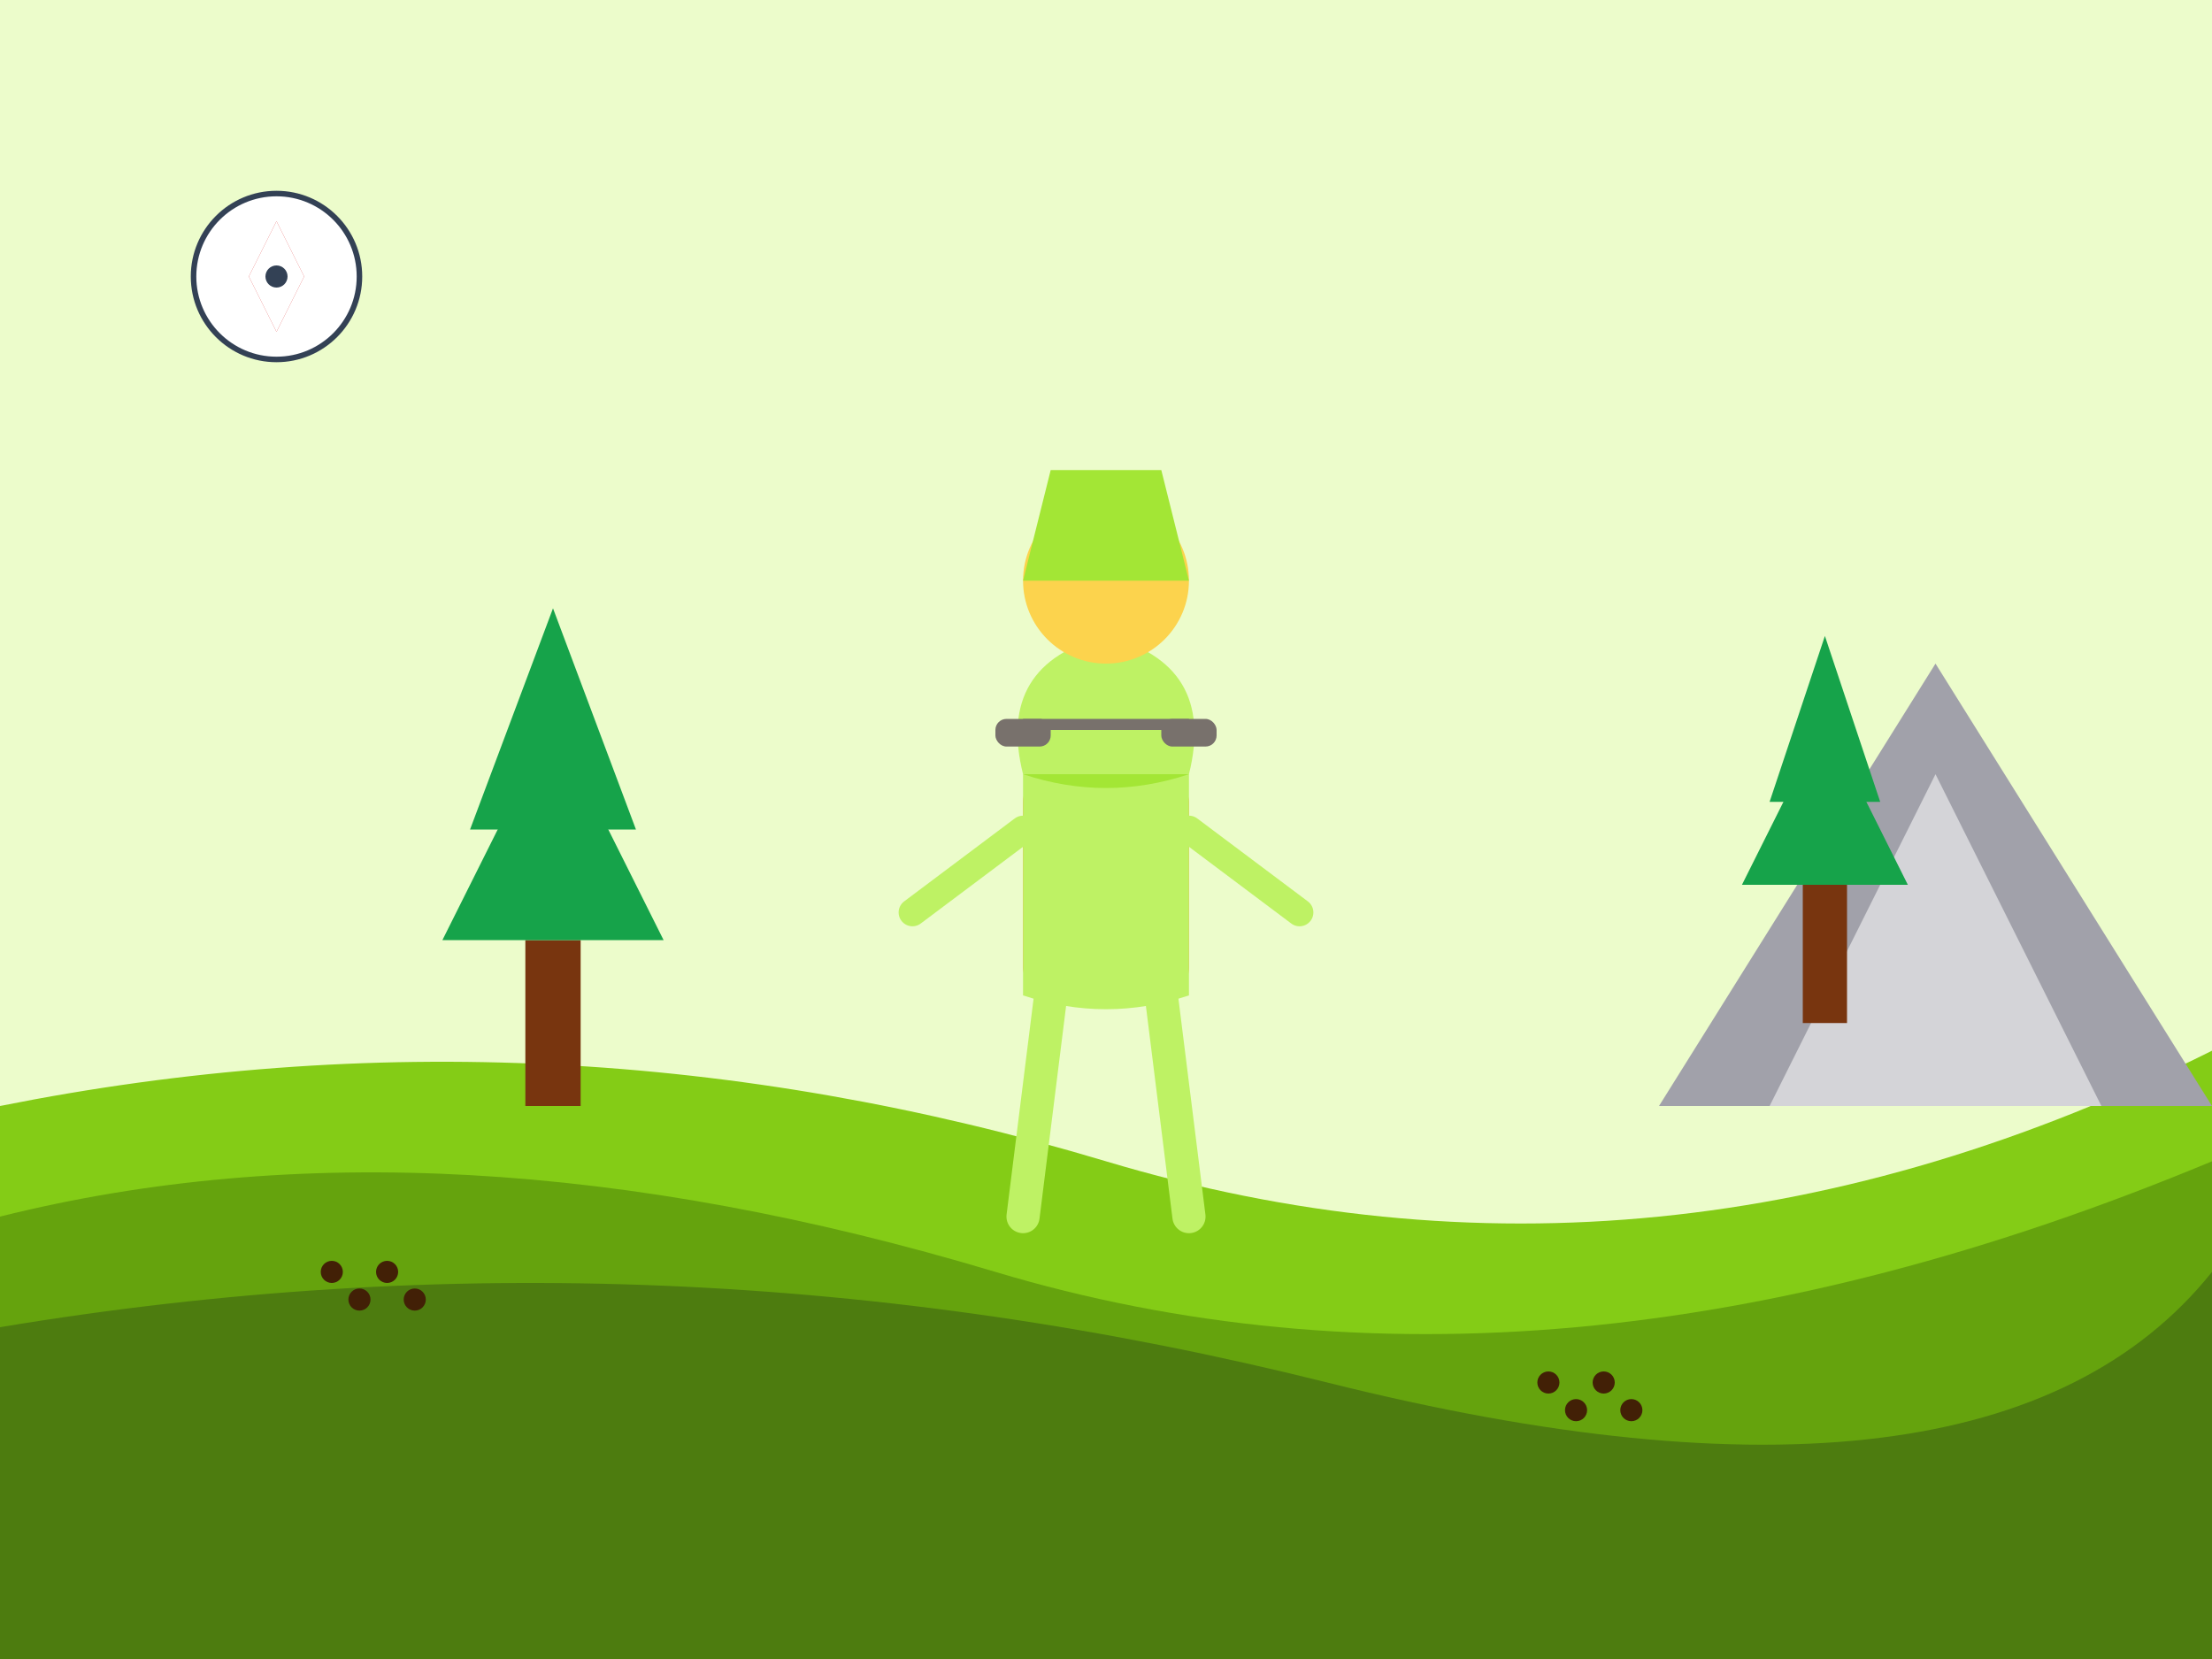 <?xml version="1.0" encoding="UTF-8"?>
<svg width="400" height="300" viewBox="0 0 400 300" xmlns="http://www.w3.org/2000/svg">
  <!-- Background -->
  <rect width="400" height="300" fill="#ecfccb"/>
  
  <!-- Landscape -->
  <path d="M0,200 Q100,180 200,210 T400,190 L400,300 L0,300 Z" fill="#84cc16"/>
  <path d="M0,220 Q80,200 180,230 T400,210 L400,300 L0,300 Z" fill="#65a30d"/>
  <path d="M0,240 Q120,220 240,250 T400,230 L400,300 L0,300 Z" fill="#4d7c0f"/>
  
  <!-- Mountain -->
  <path d="M300,200 L350,120 L400,200 Z" fill="#a1a1aa"/>
  <path d="M320,200 L350,140 L380,200 Z" fill="#d4d4d8"/>
  
  <!-- Central figure (eco ranger) -->
  <g transform="translate(200, 150)">
    <!-- Backpack -->
    <rect x="-15" y="-10" width="30" height="40" rx="5" ry="5" fill="#fb923c"/>
    
    <!-- Field clothes silhouette -->
    <path d="M-15,-10 Q-20,-30 0,-35 Q20,-30 15,-10 L15,30 Q0,35 -15,30 Z" fill="#bef264"/>
    <path d="M-15,-10 L15,-10 Q0,-5 -15,-10 Z" fill="#a3e635"/>
    
    <!-- Head -->
    <circle cx="0" cy="-45" r="15" fill="#fcd34d"/>
    
    <!-- Hat -->
    <path d="M-15,-45 L-10,-65 L10,-65 L15,-45 Z" fill="#a3e635"/>
    
    <!-- Binoculars -->
    <rect x="-20" y="-20" width="10" height="5" rx="2" ry="2" fill="#78716c"/>
    <rect x="10" y="-20" width="10" height="5" rx="2" ry="2" fill="#78716c"/>
    <rect x="-15" y="-20" width="30" height="2" fill="#78716c"/>
    
    <!-- Arms -->
    <path d="M-15,0 L-35,15" stroke="#bef264" stroke-width="5" stroke-linecap="round"/>
    <path d="M15,0 L35,15" stroke="#bef264" stroke-width="5" stroke-linecap="round"/>
    
    <!-- Legs -->
    <path d="M-10,30 L-15,70" stroke="#bef264" stroke-width="6" stroke-linecap="round"/>
    <path d="M10,30 L15,70" stroke="#bef264" stroke-width="6" stroke-linecap="round"/>
  </g>
  
  <!-- Trees -->
  <g transform="translate(100, 170)">
    <rect x="-5" y="0" width="10" height="30" fill="#78350f"/>
    <path d="M0,-40 L-20,0 L20,0 Z" fill="#16a34a"/>
    <path d="M0,-60 L-15,-20 L15,-20 Z" fill="#16a34a"/>
  </g>
  
  <g transform="translate(330, 160)">
    <rect x="-4" y="0" width="8" height="25" fill="#78350f"/>
    <path d="M0,-30 L-15,0 L15,0 Z" fill="#16a34a"/>
    <path d="M0,-45 L-10,-15 L10,-15 Z" fill="#16a34a"/>
  </g>
  
  <!-- Wildlife tracks -->
  <g transform="translate(60, 230)">
    <circle cx="0" cy="0" r="2" fill="#422006"/>
    <circle cx="5" cy="5" r="2" fill="#422006"/>
    <circle cx="10" cy="0" r="2" fill="#422006"/>
    <circle cx="15" cy="5" r="2" fill="#422006"/>
  </g>
  
  <g transform="translate(280, 250)">
    <circle cx="0" cy="0" r="2" fill="#422006"/>
    <circle cx="5" cy="5" r="2" fill="#422006"/>
    <circle cx="10" cy="0" r="2" fill="#422006"/>
    <circle cx="15" cy="5" r="2" fill="#422006"/>
  </g>
  
  <!-- Compass -->
  <g transform="translate(50, 50)">
    <circle cx="0" cy="0" r="15" fill="white" stroke="#334155" stroke-width="1"/>
    <path d="M0,-10 L5,0 L0,10 L-5,0 Z" fill="#dc2626"/>
    <path d="M0,-10 L-5,0 L0,10 L5,0 Z" fill="white"/>
    <circle cx="0" cy="0" r="2" fill="#334155"/>
  </g>
</svg>